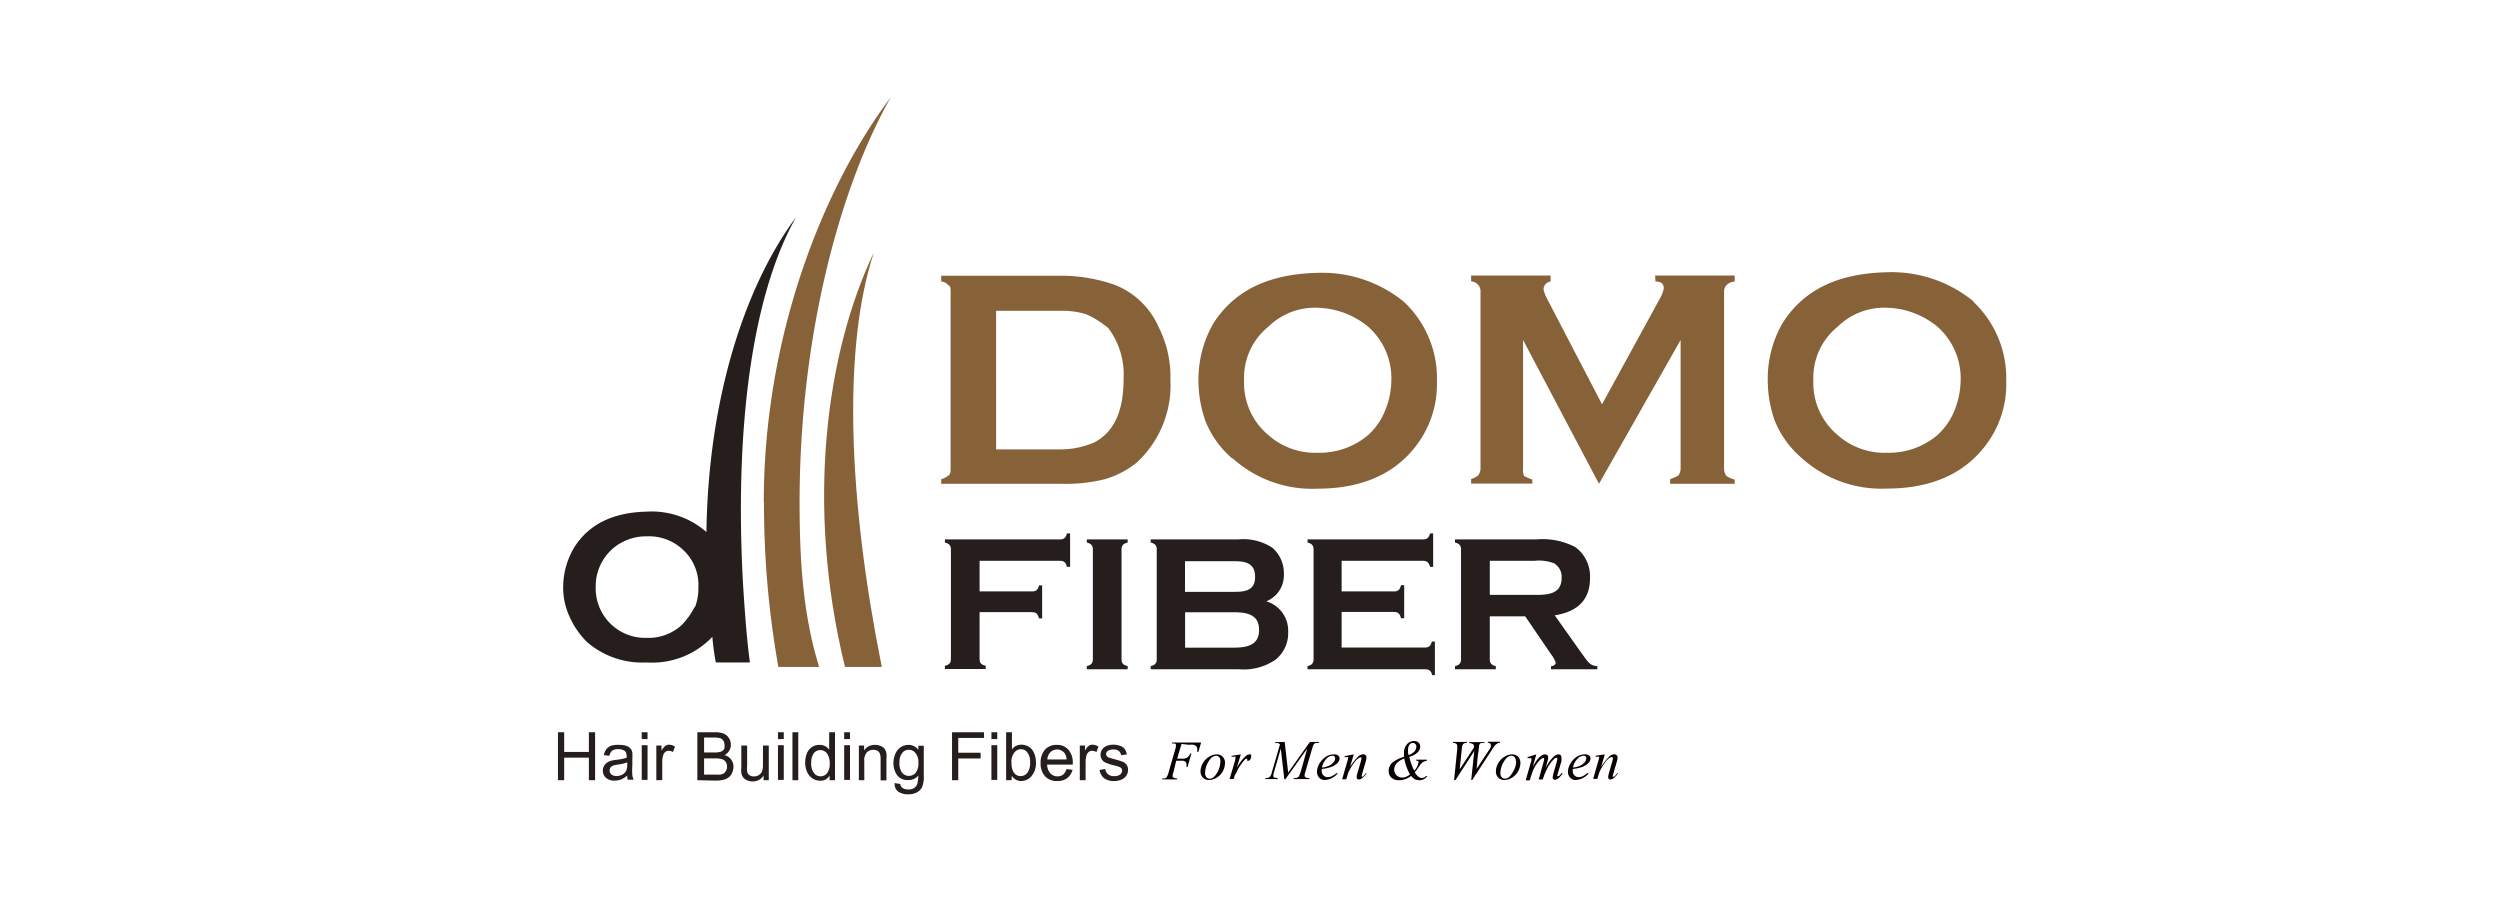 <svg id="圖層_1" data-name="圖層 1" xmlns="http://www.w3.org/2000/svg" viewBox="0 0 245 89"><defs><style>.cls-1{fill:#876239;}.cls-2{fill:#251e1c;}.cls-3{fill:#090000;}</style></defs><path class="cls-1" d="M120.77,44.89a11.63,11.63,0,0,0,8.36,3c4.7,0,8.14-1.72,10.2-5a9.92,9.92,0,0,0,1.49-5.5,10.28,10.28,0,0,0-3.21-7.79,12.64,12.64,0,0,0-8.48-2.86c-4.81.11-8.13,1.72-10.2,4.92a11,11,0,0,0-1.48,5.62,11.78,11.78,0,0,0,.69,4,9.4,9.4,0,0,0,2.63,3.66M124.32,32a6.49,6.49,0,0,1,4.81-1.84A8.14,8.14,0,0,1,134.06,32a6.74,6.74,0,0,1,2.29,5.38,7.73,7.73,0,0,1-.57,2.75,6.39,6.39,0,0,1-1.72,2.52,7.37,7.37,0,0,1-4.93,1.72,6.87,6.87,0,0,1-4.81-1.72,6.64,6.64,0,0,1-2.4-5.38,6.43,6.43,0,0,1,2.4-5.27"/><path class="cls-1" d="M162.24,27.59c.58,0,.81.23.81.69a3.14,3.14,0,0,1-.35.92L157,39.62l-5.49-10.54a4.4,4.4,0,0,1-.24-.68.78.78,0,0,1,.69-.81V27h-7.79v.57a1,1,0,0,1,.69.35.92.92,0,0,1,.23.68v17.3a1.18,1.18,0,0,1-.23.69,1.86,1.86,0,0,1-.69.35v.45h6V47a5.91,5.91,0,0,1-.81-.35,1.4,1.4,0,0,1-.1-.69V33.32l7.44,14.09,8-14.09v12.6a1.18,1.18,0,0,1-.23.69,5.73,5.73,0,0,1-.8.35v.45H170V47a2.57,2.57,0,0,1-.8-.35,1.19,1.19,0,0,1-.24-.69V28.62a.92.92,0,0,1,.24-.68,1.25,1.25,0,0,1,.8-.35V27h-7.8Z"/><path class="cls-1" d="M103.93,47.41a16,16,0,0,0,4.35-.45,9,9,0,0,0,3.1-1.61,10.3,10.3,0,0,0,3.32-8.13,10.73,10.73,0,0,0-1.15-5.16,7.81,7.81,0,0,0-4.24-4.12,15.89,15.89,0,0,0-5.38-.92H92.24v.57a1,1,0,0,1,.69.35c.23.11.23.34.23.68v17.3c0,.23,0,.58-.23.69a1.78,1.78,0,0,1-.69.35v.45h11.69Zm-6.31-3.32V30.46h6.31a7.87,7.87,0,0,1,2.52.34,9.07,9.07,0,0,1,2.18,1.37,7.6,7.6,0,0,1,1.48,5c0,3.09-.91,5.15-2.86,6.18a8.31,8.31,0,0,1-3.32.69H97.62Z"/><path class="cls-1" d="M193.41,29.54a12.66,12.66,0,0,0-8.48-2.86c-4.82.11-8.14,1.72-10.2,4.92a10.88,10.88,0,0,0-1.49,5.62,12,12,0,0,0,.68,4,9.52,9.52,0,0,0,2.64,3.66,11.66,11.66,0,0,0,8.37,3c4.69,0,8.13-1.72,10.19-5a9.83,9.83,0,0,0,1.49-5.5,10.3,10.3,0,0,0-3.2-7.79m-1.83,10.54a6.52,6.52,0,0,1-1.73,2.52,7.34,7.34,0,0,1-4.92,1.72,6.88,6.88,0,0,1-4.82-1.72,6.64,6.64,0,0,1-2.4-5.38,6.43,6.43,0,0,1,2.4-5.27,6.5,6.5,0,0,1,4.82-1.84A8.11,8.11,0,0,1,189.85,32a6.74,6.74,0,0,1,2.29,5.38,8.18,8.18,0,0,1-.56,2.75"/><path class="cls-2" d="M104.56,55.55c-.09-.38-.26-.59-.66-.59H96v3h5.16c.42,0,.57-.21.66-.59h.31v3.23h-.31c-.09-.37-.24-.61-.66-.61H96v4.6c0,.42.21.57.6.66v.31h-4v-.31c.38-.09.59-.26.59-.66V53.83c0-.4-.21-.57-.59-.66v-.31H103.9c.4,0,.57-.21.66-.59h.31v3.28Z"/><path class="cls-2" d="M106.51,65.59v-.31c.38-.09.59-.26.59-.66V53.83c0-.4-.21-.57-.59-.66v-.31h4v.31c-.39.09-.6.26-.6.66V64.62c0,.42.21.57.6.66v.31Z"/><path class="cls-2" d="M125,64.65a5.51,5.51,0,0,1-3.55.94h-8.68v-.31c.38-.09.59-.26.59-.66V53.83c0-.4-.21-.57-.59-.66v-.31h8.6a5.18,5.18,0,0,1,3.32.82,3.28,3.28,0,0,1,1.13,2.56,2.76,2.76,0,0,1-1.72,2.69,3,3,0,0,1,2.14,3A3.32,3.32,0,0,1,125,64.65ZM121,55h-4.87v3H121c1.07,0,2-.16,2-1.47S122.1,55,121,55ZM120.86,60h-4.72v3.47h4.72c1.24,0,2.53-.17,2.53-1.74S122.1,60,120.86,60Z"/><path class="cls-2" d="M140.37,66.18c-.11-.38-.26-.59-.68-.59H128.14v-.31c.38-.09.59-.26.59-.66V53.83c0-.4-.21-.57-.59-.66v-.31h11.34c.4,0,.57-.21.67-.59h.3v3.28h-.3c-.1-.36-.27-.59-.67-.59h-8v3h5.15c.42,0,.58-.23.67-.61h.31v3.23h-.31c-.09-.36-.25-.61-.67-.61h-5.15v3.49h8.17c.42,0,.57-.21.68-.59h.29v3.28Z"/><path class="cls-2" d="M152,65.59v-.31c.2,0,.46-.11.46-.34a2.62,2.62,0,0,0-.44-.8l-2.55-3.74H146v4.22c0,.4.21.57.59.66v.31h-4v-.31c.38-.09.59-.26.59-.66V53.83c0-.4-.21-.57-.59-.66v-.31h8a6.91,6.91,0,0,1,3.8.76,3.56,3.56,0,0,1,1.43,3.06c0,2.23-1.38,3.3-3.46,3.62l2.49,3.51c.13.19.28.38.42.58.36.49.61.87,1.27.89v.31Zm.41-10.34a4.11,4.11,0,0,0-2.05-.29H146V58.3h4.29c1.28,0,2.75,0,2.75-1.68A1.52,1.52,0,0,0,152.36,55.25Z"/><path class="cls-2" d="M78,21.3c-5.18,7-8.6,18.14-8.77,30.84a8.13,8.13,0,0,0-5.85-2c-3.34.08-5.68,1.25-7.11,3.51a7.68,7.68,0,0,0-1.08,3.84,6.78,6.78,0,0,0,.58,2.84,8.14,8.14,0,0,0,1.76,2.59,8.26,8.26,0,0,0,5.85,2,8.12,8.12,0,0,0,6.43-2.51,24,24,0,0,0,.34,2.51h3.34c-.33-2.51-.5-5-.67-7.61-.83-14.87.76-28.16,5.18-36M68.06,59.5a7,7,0,0,1-1.25,1.75,4.81,4.81,0,0,1-3.43,1.26,4.85,4.85,0,0,1-5-5A4.87,4.87,0,0,1,60,53.81a5,5,0,0,1,3.43-1.25,4.84,4.84,0,0,1,3.43,1.25,4.67,4.67,0,0,1,1.58,3.77,5,5,0,0,1-.33,1.92"/><path class="cls-1" d="M86.4,65.36v-.09c-3.26-16.21-3.85-31.17-.76-40.53-4.59,9.61-6.77,24.57-2.83,40.62Z"/><path class="cls-1" d="M74.87,49.23a91.44,91.44,0,0,0,1.41,16.13h4c-1.59-5.1-1.92-10.45-1.92-16.13,0-16.55,4.09-31.18,8.94-39.7-6.44,8.52-12.45,23.15-12.45,39.7"/><path class="cls-2" d="M54.68,76.46v-4.7h.61v1.93h2.42V71.76h.61v4.7h-.61V74.25H55.29v2.21Z"/><path class="cls-2" d="M61.47,76a2.22,2.22,0,0,1-.61.39,1.81,1.81,0,0,1-.63.11,1.18,1.18,0,0,1-.85-.28.89.89,0,0,1-.3-.7.92.92,0,0,1,.41-.78,1.18,1.18,0,0,1,.41-.19,4.17,4.17,0,0,1,.51-.09,5,5,0,0,0,1-.2,1.14,1.14,0,0,0,0-.15.7.7,0,0,0-.16-.5,1,1,0,0,0-.65-.19,1,1,0,0,0-.6.14.86.86,0,0,0-.28.51L59.18,74a1.39,1.39,0,0,1,.25-.59,1.09,1.09,0,0,1,.5-.34A2.26,2.26,0,0,1,60.7,73a2,2,0,0,1,.7.1.92.92,0,0,1,.39.26.83.83,0,0,1,.18.39,3.22,3.22,0,0,1,0,.54V75a7,7,0,0,0,0,1,1.25,1.25,0,0,0,.14.41h-.59A1.29,1.29,0,0,1,61.47,76Zm0-1.29a3.73,3.73,0,0,1-.93.22,1.72,1.72,0,0,0-.5.12.49.49,0,0,0-.22.18.57.57,0,0,0-.08.28.5.5,0,0,0,.17.38.78.78,0,0,0,.51.16,1.11,1.11,0,0,0,.58-.15.86.86,0,0,0,.38-.4,1.43,1.43,0,0,0,.09-.58Z"/><path class="cls-2" d="M62.89,72.43v-.67h.57v.67Zm0,4v-3.4h.57v3.4Z"/><path class="cls-2" d="M64.32,76.46v-3.4h.51v.51a1.43,1.43,0,0,1,.37-.47.6.6,0,0,1,.36-.12,1.06,1.06,0,0,1,.59.19l-.2.53a.83.83,0,0,0-.41-.12.51.51,0,0,0-.34.11A.6.6,0,0,0,65,74a2,2,0,0,0-.1.67v1.78Z"/><path class="cls-2" d="M68.34,76.46v-4.7h1.74a2.27,2.27,0,0,1,.86.14A1.17,1.17,0,0,1,71.62,73a1,1,0,0,1-.16.57A1.1,1.1,0,0,1,71,74a1.17,1.17,0,0,1,.65.43,1.16,1.16,0,0,1,.23.71,1.4,1.4,0,0,1-.14.61,1.1,1.1,0,0,1-.34.44,1.34,1.34,0,0,1-.51.23,3.13,3.13,0,0,1-.75.08ZM69,73.74h1a2.07,2.07,0,0,0,.59-.06.68.68,0,0,0,.35-.23A.69.69,0,0,0,71,73a.76.76,0,0,0-.11-.41.61.61,0,0,0-.32-.25,2.87,2.87,0,0,0-.71-.06H69Zm0,2.17h1.15a2,2,0,0,0,.42,0,1,1,0,0,0,.36-.12.69.69,0,0,0,.23-.27.8.8,0,0,0,.09-.39.78.78,0,0,0-.13-.46.68.68,0,0,0-.37-.27,2.33,2.33,0,0,0-.68-.08H69Z"/><path class="cls-2" d="M74.83,76.46V76a1.22,1.22,0,0,1-1.07.58,1.34,1.34,0,0,1-.56-.12.82.82,0,0,1-.38-.29,1,1,0,0,1-.17-.43,2.3,2.3,0,0,1,0-.53V73.06h.57V75a2.63,2.63,0,0,0,0,.6.56.56,0,0,0,.22.36.7.7,0,0,0,.44.13.91.91,0,0,0,.48-.13.79.79,0,0,0,.32-.36,2,2,0,0,0,.09-.67V73.06h.57v3.4Z"/><path class="cls-2" d="M76.24,72.43v-.67h.57v.67Zm0,4v-3.4h.57v3.4Z"/><path class="cls-2" d="M77.66,76.46v-4.7h.57v4.7Z"/><path class="cls-2" d="M81.3,76.46V76a1,1,0,0,1-.94.51,1.32,1.32,0,0,1-.74-.23,1.45,1.45,0,0,1-.52-.62,2.12,2.12,0,0,1-.19-.93,2.43,2.43,0,0,1,.17-.92A1.3,1.3,0,0,1,80.33,73a1.09,1.09,0,0,1,.55.13,1.14,1.14,0,0,1,.38.34V71.76h.57v4.7Zm-1.8-1.7a1.51,1.51,0,0,0,.27,1,.8.8,0,0,0,.64.32.79.79,0,0,0,.64-.31,1.44,1.44,0,0,0,.26-.94,1.61,1.61,0,0,0-.27-1,.81.81,0,0,0-.65-.32.79.79,0,0,0-.64.31A1.57,1.57,0,0,0,79.5,74.76Z"/><path class="cls-2" d="M82.73,72.43v-.67h.57v.67Zm0,4v-3.4h.57v3.4Z"/><path class="cls-2" d="M84.17,76.46v-3.4h.51v.48A1.23,1.23,0,0,1,85.76,73a1.38,1.38,0,0,1,.55.11.91.91,0,0,1,.39.29,1.11,1.11,0,0,1,.17.43,2.38,2.38,0,0,1,0,.56v2.09h-.57V74.39a1.74,1.74,0,0,0-.07-.53.59.59,0,0,0-.24-.28.71.71,0,0,0-.39-.1.92.92,0,0,0-.63.23,1.17,1.17,0,0,0-.27.89v1.86Z"/><path class="cls-2" d="M87.68,76.74l.55.09a.53.53,0,0,0,.19.37,1,1,0,0,0,.58.17,1,1,0,0,0,.62-.17.76.76,0,0,0,.29-.44A4,4,0,0,0,90,76a1.18,1.18,0,0,1-.93.44A1.27,1.27,0,0,1,87.94,76a2,2,0,0,1-.38-1.21,2.26,2.26,0,0,1,.18-.9,1.4,1.4,0,0,1,.5-.64A1.35,1.35,0,0,1,89,73a1.17,1.17,0,0,1,1,.49v-.41h.53V76a2.78,2.78,0,0,1-.16,1.13,1.22,1.22,0,0,1-.51.52,1.7,1.7,0,0,1-.85.19,1.65,1.65,0,0,1-1-.27A.94.94,0,0,1,87.68,76.74Zm.47-2a1.55,1.55,0,0,0,.26,1,.88.88,0,0,0,1.32,0,1.45,1.45,0,0,0,.27-1,1.35,1.35,0,0,0-.28-.94.81.81,0,0,0-.66-.32.79.79,0,0,0-.64.31A1.39,1.39,0,0,0,88.15,74.7Z"/><path class="cls-2" d="M93.3,76.46v-4.7h3.13v.56H93.91v1.45H96.1v.56H93.91v2.13Z"/><path class="cls-2" d="M97.16,72.43v-.67h.57v.67Zm0,4v-3.4h.57v3.4Z"/><path class="cls-2" d="M99.13,76.46H98.6v-4.7h.57v1.68a1.11,1.11,0,0,1,.92-.46,1.31,1.31,0,0,1,.59.13,1.15,1.15,0,0,1,.46.35,1.84,1.84,0,0,1,.28.56,2.17,2.17,0,0,1,.1.69,1.94,1.94,0,0,1-.43,1.35,1.33,1.33,0,0,1-1,.48,1.06,1.06,0,0,1-.93-.51Zm0-1.73a1.79,1.79,0,0,0,.17.89.81.81,0,0,0,.73.44.82.82,0,0,0,.64-.32,1.53,1.53,0,0,0,.28-1,1.5,1.5,0,0,0-.27-1,.79.79,0,0,0-.63-.32.8.8,0,0,0-.64.33A1.42,1.42,0,0,0,99.12,74.73Z"/><path class="cls-2" d="M104.52,75.37l.59.07a1.49,1.49,0,0,1-.52.81,1.54,1.54,0,0,1-1,.29,1.53,1.53,0,0,1-1.17-.46,1.82,1.82,0,0,1-.44-1.29,1.91,1.91,0,0,1,.44-1.34A1.49,1.49,0,0,1,103.6,73a1.4,1.4,0,0,1,1.1.47,1.85,1.85,0,0,1,.43,1.3s0,.09,0,.16h-2.51a1.32,1.32,0,0,0,.32.86.93.93,0,0,0,.7.29.89.89,0,0,0,.54-.16A1.2,1.2,0,0,0,104.52,75.37Zm-1.88-.94h1.88a1.1,1.1,0,0,0-.21-.64.89.89,0,0,0-.71-.34.9.9,0,0,0-.66.27A1.05,1.05,0,0,0,102.64,74.43Z"/><path class="cls-2" d="M105.82,76.46v-3.4h.51v.51a1.31,1.31,0,0,1,.36-.47.63.63,0,0,1,.37-.12,1.08,1.08,0,0,1,.59.19l-.2.53a.84.84,0,0,0-.42-.12.49.49,0,0,0-.33.11.62.62,0,0,0-.22.32,2.36,2.36,0,0,0-.09.67v1.78Z"/><path class="cls-2" d="M107.76,75.45l.56-.09a.78.78,0,0,0,.27.52.9.9,0,0,0,.6.18.89.89,0,0,0,.59-.16.5.5,0,0,0,.19-.38.37.37,0,0,0-.17-.31,2.66,2.66,0,0,0-.58-.19,5.22,5.22,0,0,1-.87-.28.78.78,0,0,1-.37-.32.82.82,0,0,1-.13-.46.88.88,0,0,1,.11-.42.79.79,0,0,1,.28-.32.93.93,0,0,1,.36-.17,1.57,1.57,0,0,1,.49-.07,1.86,1.86,0,0,1,.7.12.92.92,0,0,1,.44.31,1.31,1.31,0,0,1,.2.53l-.56.07a.66.66,0,0,0-.22-.41.81.81,0,0,0-.52-.15.9.9,0,0,0-.56.14.35.35,0,0,0-.1.51.53.53,0,0,0,.22.15l.51.15a7.54,7.54,0,0,1,.84.26.81.81,0,0,1,.51.8,1,1,0,0,1-.16.54,1.06,1.06,0,0,1-.48.4,1.8,1.8,0,0,1-.71.14,1.53,1.53,0,0,1-1-.28A1.24,1.24,0,0,1,107.76,75.45Z"/><path class="cls-3" d="M115.79,72.9l-.43,1.45h.48a.92.92,0,0,0,.49-.1,1,1,0,0,0,.33-.42h.1l-.38,1.33h-.11a.92.92,0,0,0,0-.26.3.3,0,0,0-.11-.26.65.65,0,0,0-.41-.09h-.48L115,75.66a1.6,1.6,0,0,0-.09.39.16.16,0,0,0,.08.15.81.81,0,0,0,.36.08l0,.1h-1.45l0-.1a1,1,0,0,0,.28,0,.3.3,0,0,0,.16-.13,1.81,1.81,0,0,0,.18-.45l.64-2.22a1.27,1.27,0,0,0,.08-.42.27.27,0,0,0,0-.12.3.3,0,0,0-.11-.07.87.87,0,0,0-.27,0l0-.1h2.85l-.27.92h-.11a1.57,1.57,0,0,0,0-.27.39.39,0,0,0-.09-.28.61.61,0,0,0-.26-.15,2.29,2.29,0,0,0-.48,0Z"/><path class="cls-3" d="M120.05,74.77a1.75,1.75,0,0,1-.21.81,1.73,1.73,0,0,1-.6.63,1.51,1.51,0,0,1-.75.23.81.81,0,0,1-.6-.23.84.84,0,0,1-.24-.62,1.66,1.66,0,0,1,.23-.8,1.76,1.76,0,0,1,.61-.63,1.39,1.39,0,0,1,.74-.23.77.77,0,0,1,.59.23A.81.81,0,0,1,120.05,74.77Zm-.45-.18a.57.57,0,0,0-.12-.39.41.41,0,0,0-.32-.13c-.26,0-.51.19-.73.57a2.22,2.22,0,0,0-.33,1.13.57.57,0,0,0,.13.4.42.42,0,0,0,.32.14q.39,0,.72-.57A2.27,2.27,0,0,0,119.6,74.59Z"/><path class="cls-3" d="M120.66,74.08l.94-.15-.39,1.31a4.3,4.3,0,0,1,.86-1.13.6.6,0,0,1,.36-.18.17.17,0,0,1,.14,0,.23.23,0,0,1,.05.15.67.67,0,0,1-.09.34.23.23,0,0,1-.19.13.16.16,0,0,1-.11,0,.14.14,0,0,1,0-.12s0-.06,0-.07l-.05,0-.09,0a2,2,0,0,0-.21.21,7.09,7.09,0,0,0-.49.69,2,2,0,0,0-.19.41A2.83,2.83,0,0,0,121,76l-.09.34h-.41l.5-1.68a1.59,1.59,0,0,0,.08-.42.09.09,0,0,0,0-.08.2.2,0,0,0-.14,0l-.21,0Z"/><path class="cls-3" d="M125.9,72.71l.34,3,2.13-3h.89v.1l-.34,0a.44.44,0,0,0-.17.14,2.15,2.15,0,0,0-.16.41l-.68,2.33a1.16,1.16,0,0,0-.06.32.19.19,0,0,0,.08.16.54.54,0,0,0,.32.08h.07l0,.1h-1.54l0-.1h.08a.66.66,0,0,0,.31-.06.36.36,0,0,0,.15-.17,2.77,2.77,0,0,0,.19-.53l.6-2.13-2.14,3h-.11l-.34-3-.66,2.27a2.34,2.34,0,0,0-.08.39.19.19,0,0,0,.07.16,1.14,1.14,0,0,0,.36.07l0,.1H124l0-.1h.07a.5.5,0,0,0,.39-.14,1.05,1.05,0,0,0,.18-.42l.8-2.74a.53.53,0,0,0-.17-.12.91.91,0,0,0-.3,0l0-.1Z"/><path class="cls-3" d="M129.53,75.36c0,.09,0,.16,0,.22a.57.57,0,0,0,.17.41.59.59,0,0,0,.42.17,1,1,0,0,0,.37-.08,3,3,0,0,0,.54-.35l.05.08a1.79,1.79,0,0,1-1.22.63.73.73,0,0,1-.6-.25.87.87,0,0,1-.2-.55,1.66,1.66,0,0,1,.25-.82,2,2,0,0,1,.63-.66,1.41,1.41,0,0,1,.77-.23.65.65,0,0,1,.43.11.37.37,0,0,1,.14.28.65.65,0,0,1-.18.43,1.64,1.64,0,0,1-.7.43A3.84,3.84,0,0,1,129.53,75.36Zm0-.14a2.4,2.4,0,0,0,.65-.15,1.32,1.32,0,0,0,.5-.36.66.66,0,0,0,.17-.39.29.29,0,0,0-.07-.19.28.28,0,0,0-.21-.07.86.86,0,0,0-.58.3A1.72,1.72,0,0,0,129.55,75.22Z"/><path class="cls-3" d="M132.67,73.93l-.37,1.23a5.55,5.55,0,0,1,.78-1,.79.79,0,0,1,.52-.24.29.29,0,0,1,.22.09.3.3,0,0,1,.09.23,1.73,1.73,0,0,1-.08.43l-.33,1.14a1,1,0,0,0-.05.24.08.08,0,0,0,0,.07l0,0,.08,0a1.89,1.89,0,0,0,.32-.35l.08,0a2.26,2.26,0,0,1-.48.52.5.5,0,0,1-.28.1.21.21,0,0,1-.22-.22,1.91,1.91,0,0,1,.09-.45l.32-1.09a1.17,1.17,0,0,0,.06-.31.1.1,0,0,0,0-.09.09.09,0,0,0-.08,0,.37.37,0,0,0-.19.07,1.52,1.52,0,0,0-.41.4,5.33,5.33,0,0,0-.46.72,2,2,0,0,0-.21.5l-.14.45h-.4l.49-1.7a1.91,1.91,0,0,0,.09-.37.14.14,0,0,0,0-.1.16.16,0,0,0-.12,0h-.21l0-.1Z"/><path class="cls-3" d="M138.74,74.45h1.1v.1a1.19,1.19,0,0,0-.39.13,1.56,1.56,0,0,0-.35.39c-.18.26-.33.47-.45.62.22.37.45.55.7.55a.59.59,0,0,0,.42-.2h.12a1,1,0,0,1-.35.32.83.83,0,0,1-.43.1,1.06,1.06,0,0,1-.45-.09,1.37,1.37,0,0,1-.37-.33,2,2,0,0,1-.58.32,1.64,1.64,0,0,1-.6.1,1,1,0,0,1-.75-.25.87.87,0,0,1-.27-.67,1.1,1.1,0,0,1,.41-.85,3.53,3.53,0,0,1,1.09-.52,1.37,1.37,0,0,1,0-.19,1,1,0,0,1,0-.17,1.25,1.25,0,0,1,.29-.87.92.92,0,0,1,.7-.32.63.63,0,0,1,.44.15.55.55,0,0,1,.16.39.84.84,0,0,1-.23.55,1.91,1.91,0,0,1-.84.46,5.84,5.84,0,0,0,.48,1.35,1.42,1.42,0,0,0,.42-.81.12.12,0,0,0,0-.1.38.38,0,0,0-.19-.06Zm-1.12-.11a1.78,1.78,0,0,0-.76.48,1,1,0,0,0-.23.59.8.8,0,0,0,.22.56.78.78,0,0,0,.57.23.9.9,0,0,0,.34-.06,1.68,1.68,0,0,0,.42-.25,4.38,4.38,0,0,1-.33-.71A4.07,4.07,0,0,1,137.62,74.34Zm.43-.34a1.58,1.58,0,0,0,.55-.34.71.71,0,0,0,.2-.48.33.33,0,0,0-.1-.27.3.3,0,0,0-.24-.1.39.39,0,0,0-.33.17.9.9,0,0,0-.14.56,1.83,1.83,0,0,0,0,.21A1.29,1.29,0,0,0,138.05,74Z"/><path class="cls-3" d="M142.5,76.46l.31-3.06c0-.12,0-.21,0-.27a.32.32,0,0,0-.09-.24.51.51,0,0,0-.32-.08l0-.1h1.37l0,.1a.5.5,0,0,0-.37.09.87.87,0,0,0-.14.5l-.21,2,1.4-2.15v-.09a.29.29,0,0,0-.09-.23.62.62,0,0,0-.38-.1l0-.1h1.49l0,.1a.9.9,0,0,0-.35,0,.26.26,0,0,0-.11.1.56.56,0,0,0-.07.22s0,.24-.07.63-.09.92-.17,1.58l1.16-1.76a2.76,2.76,0,0,0,.24-.41.58.58,0,0,0,0-.2.19.19,0,0,0-.07-.13.38.38,0,0,0-.22-.07l0-.1H147l0,.1a.52.52,0,0,0-.25.07,1.13,1.13,0,0,0-.27.22c-.05.07-.17.24-.35.52l-1.85,2.84h-.1l.3-2.84-1.84,2.84Z"/><path class="cls-3" d="M149,74.77a1.74,1.74,0,0,1-.82,1.44,1.45,1.45,0,0,1-.74.23.85.85,0,0,1-.61-.23.84.84,0,0,1-.23-.62,1.55,1.55,0,0,1,.23-.8,1.68,1.68,0,0,1,.61-.63,1.36,1.36,0,0,1,.74-.23.78.78,0,0,1,.59.23A.85.85,0,0,1,149,74.77Zm-.45-.18a.57.57,0,0,0-.12-.39.42.42,0,0,0-.32-.13c-.27,0-.51.19-.73.57a2.15,2.15,0,0,0-.34,1.13.57.57,0,0,0,.13.4.45.45,0,0,0,.33.14c.25,0,.49-.19.71-.57A2.19,2.19,0,0,0,148.59,74.59Z"/><path class="cls-3" d="M150.56,73.93l-.35,1.22a5.27,5.27,0,0,1,.4-.65,2.07,2.07,0,0,1,.5-.49.67.67,0,0,1,.3-.08.36.36,0,0,1,.23.08.3.3,0,0,1,.08.23,1.35,1.35,0,0,1-.06.34l-.19.69a3.81,3.81,0,0,1,.84-1.16.67.67,0,0,1,.43-.18.28.28,0,0,1,.2.08.36.36,0,0,1,.08.27,1.35,1.35,0,0,1,0,.33l-.3,1a3,3,0,0,0-.1.38.14.14,0,0,0,0,.07l.05,0a.21.21,0,0,0,.09,0,1.29,1.29,0,0,0,.29-.32l.09.06a1.9,1.9,0,0,1-.24.3,1.17,1.17,0,0,1-.29.25.43.43,0,0,1-.23.07.2.2,0,0,1-.15-.06.21.21,0,0,1-.07-.16,2.85,2.85,0,0,1,.11-.53l.25-.86c.06-.21.08-.32.09-.34s0-.07,0-.1a.15.15,0,0,0,0-.1.1.1,0,0,0-.08,0,.39.39,0,0,0-.24.12,3.46,3.46,0,0,0-.7,1,6.3,6.3,0,0,0-.4,1h-.4l.46-1.64a1.6,1.6,0,0,0,.07-.36.13.13,0,0,0,0-.1.08.08,0,0,0-.07,0,.32.32,0,0,0-.19.07,1.88,1.88,0,0,0-.42.45,3.34,3.34,0,0,0-.39.66q-.08.15-.33,1h-.4l.5-1.76.07-.23a.41.41,0,0,0,0-.07.14.14,0,0,0-.06-.11.18.18,0,0,0-.13,0l-.2,0,0-.1Z"/><path class="cls-3" d="M154.13,75.36a1.86,1.86,0,0,0,0,.22.53.53,0,0,0,.17.41.57.57,0,0,0,.41.17,1,1,0,0,0,.38-.08,3.05,3.05,0,0,0,.53-.35l.06.08a1.83,1.83,0,0,1-1.23.63.7.7,0,0,1-.59-.25.81.81,0,0,1-.2-.55,1.56,1.56,0,0,1,.25-.82,1.88,1.88,0,0,1,.62-.66,1.41,1.41,0,0,1,.78-.23.62.62,0,0,1,.42.11.37.37,0,0,1,.14.28.65.65,0,0,1-.18.43,1.67,1.67,0,0,1-.69.43A4,4,0,0,1,154.13,75.36Zm0-.14a2.48,2.48,0,0,0,.66-.15,1.4,1.4,0,0,0,.5-.36.64.64,0,0,0,.16-.39.25.25,0,0,0-.07-.19.27.27,0,0,0-.2-.07.88.88,0,0,0-.59.3A1.72,1.72,0,0,0,154.15,75.22Z"/><path class="cls-3" d="M157.27,73.93l-.36,1.23a5.55,5.55,0,0,1,.78-1,.79.79,0,0,1,.51-.24.32.32,0,0,1,.23.09.3.3,0,0,1,.09.23,1.73,1.73,0,0,1-.08.43l-.33,1.14a1.26,1.26,0,0,0-.06.24.14.14,0,0,0,0,.07l.05,0,.08,0a1.89,1.89,0,0,0,.31-.35l.08,0a2,2,0,0,1-.47.52.53.53,0,0,1-.28.1.21.21,0,0,1-.22-.22,1.91,1.91,0,0,1,.09-.45l.31-1.09a1.17,1.17,0,0,0,.06-.31.12.12,0,0,0-.12-.13.32.32,0,0,0-.18.07,1.69,1.69,0,0,0-.42.4,6.54,6.54,0,0,0-.46.72,3.26,3.26,0,0,0-.21.5l-.13.45h-.41l.49-1.7a1.91,1.91,0,0,0,.09-.37.14.14,0,0,0,0-.1.15.15,0,0,0-.11,0h-.22l0-.1Z"/></svg>
